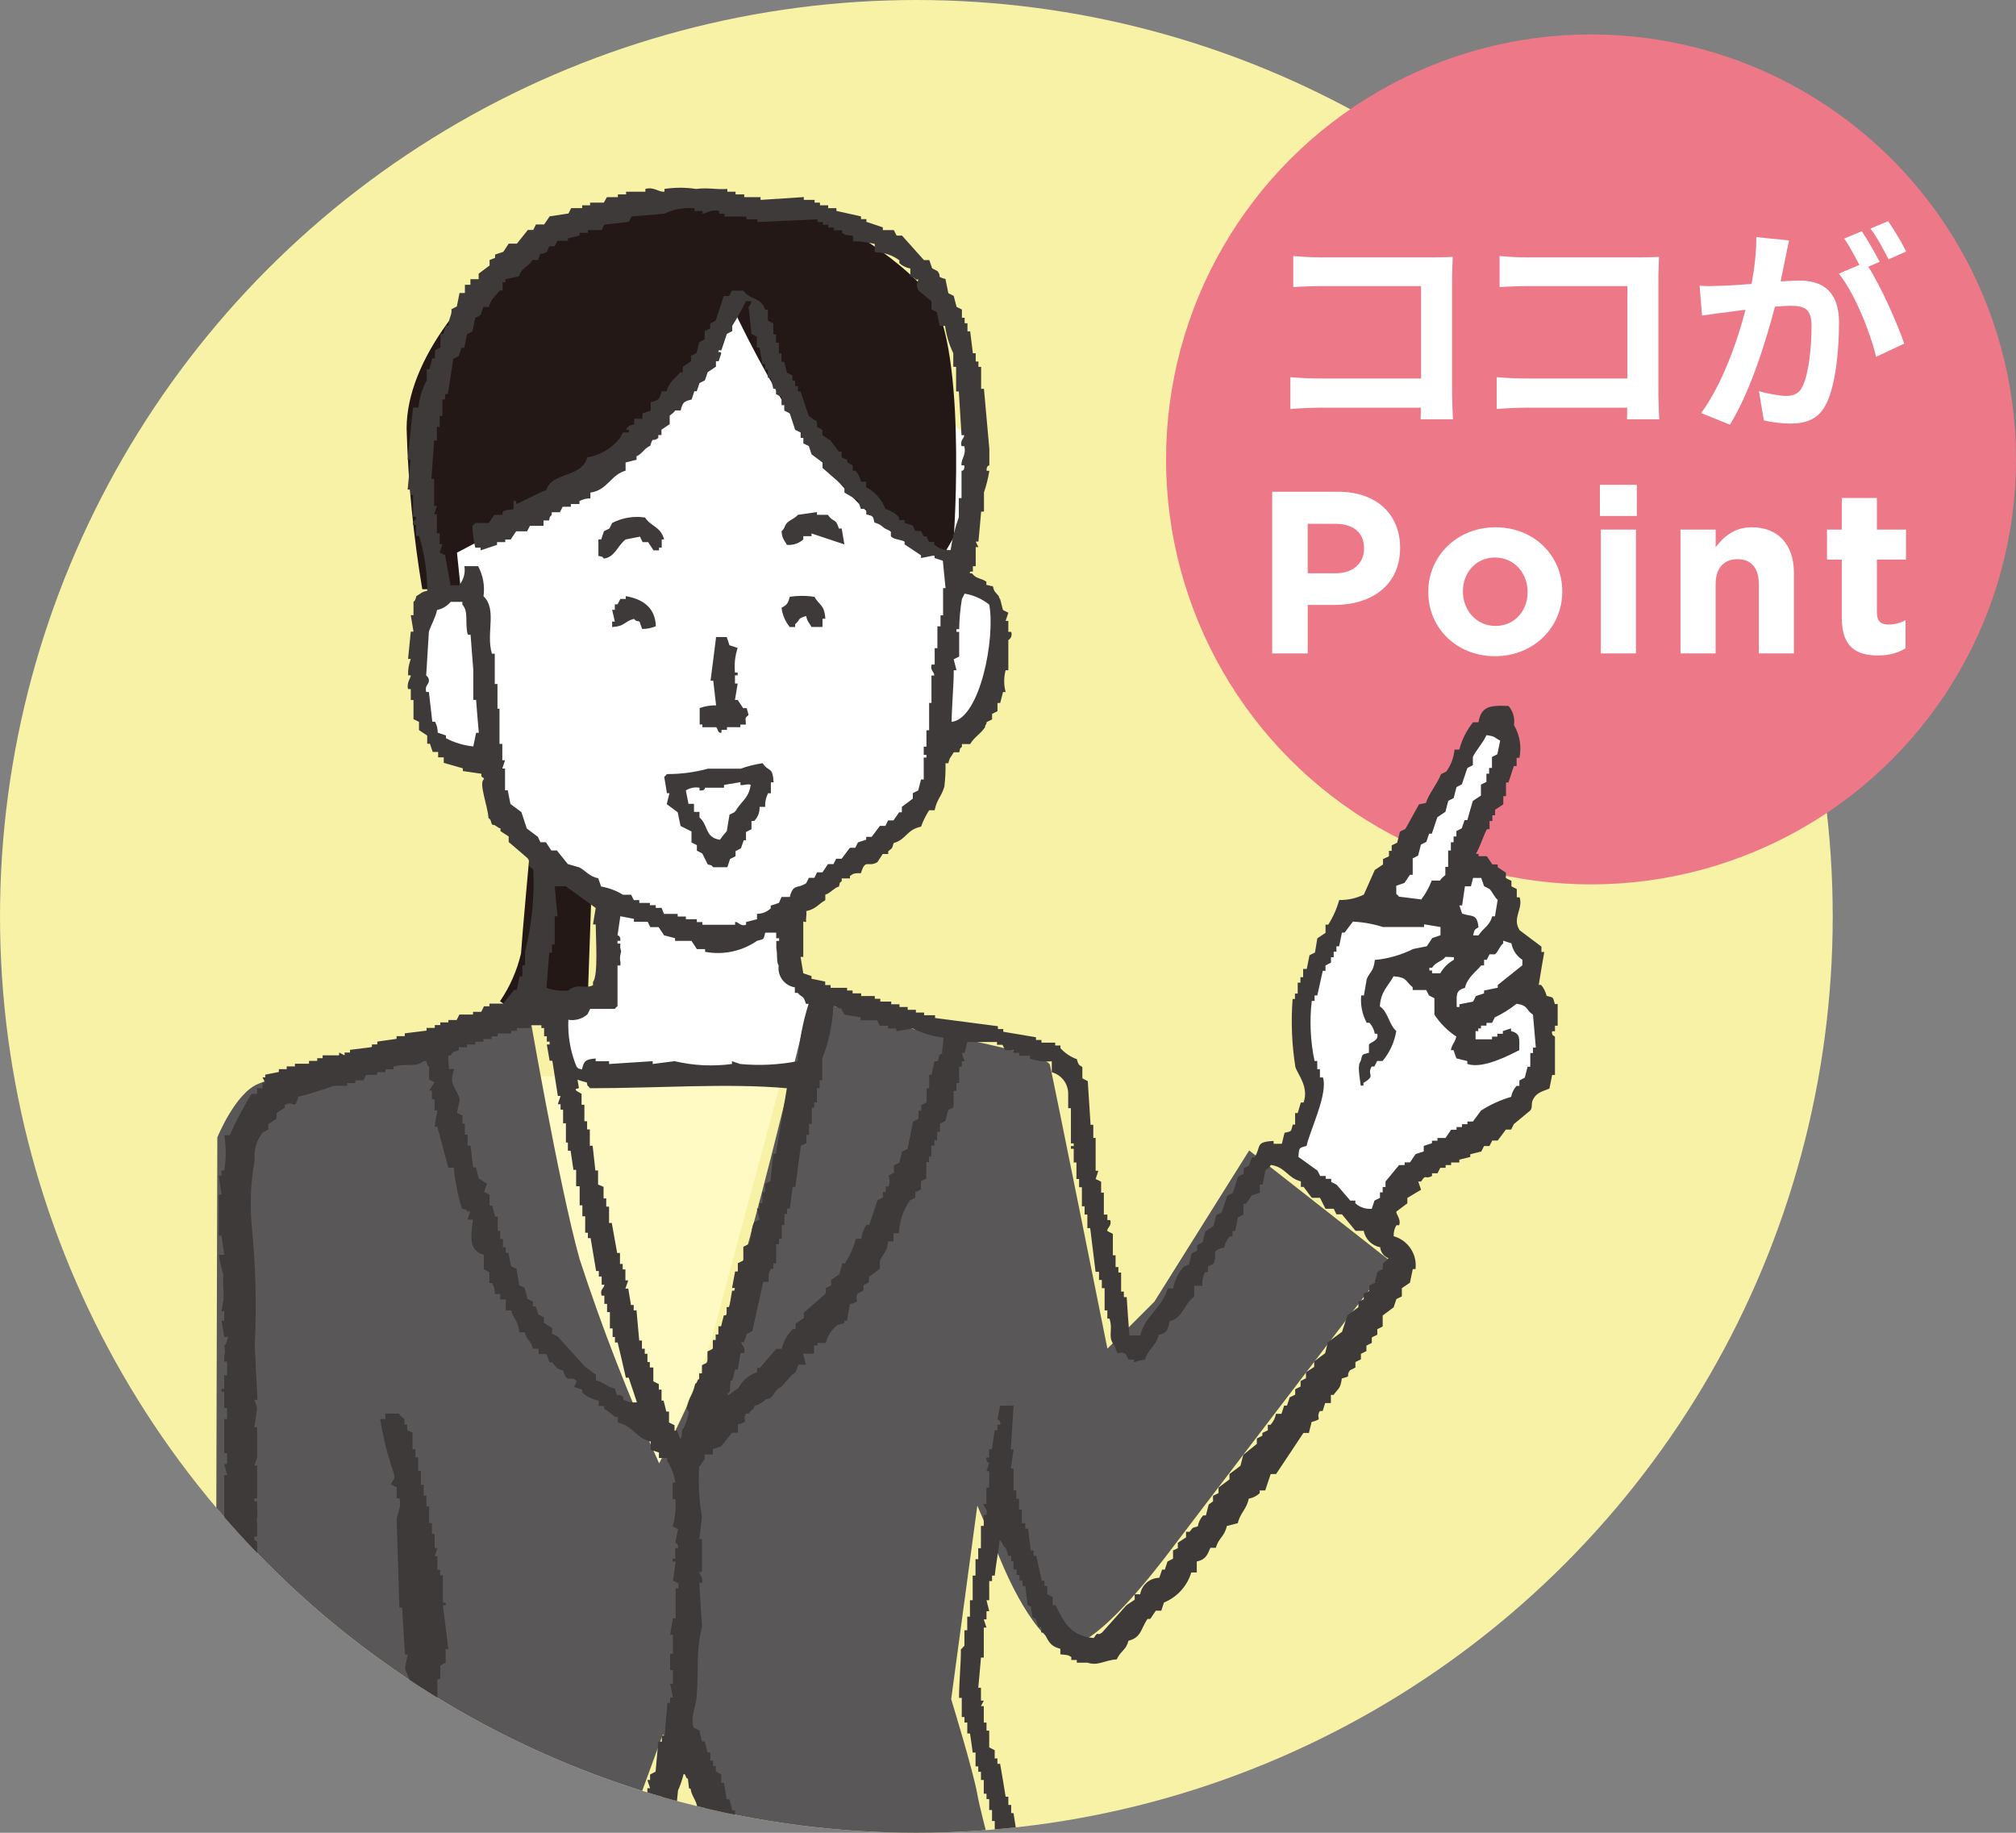 <?xml version="1.0" encoding="UTF-8"?>
<svg xmlns="http://www.w3.org/2000/svg" xmlns:xlink="http://www.w3.org/1999/xlink" viewBox="0 0 550 500">
  <rect x="0" y="0" width="550" height="500" fill="#808080" stroke="none"/>
  <defs>
    <style>
      .cls-1 {
        fill: none;
      }

      .cls-2, .cls-3, .cls-4, .cls-5, .cls-6 {
        fill-rule: evenodd;
      }

      .cls-2, .cls-7 {
        fill: #fff;
      }

      .cls-3 {
        fill: #fffac4;
      }

      .cls-4 {
        fill: #595757;
      }

      .cls-8 {
        fill: #ed7888;
      }

      .cls-9 {
        fill: #f7f2a5;
      }

      .cls-5 {
        fill: #3e3a39;
      }

      .cls-6 {
        fill: #231815;
      }

      .cls-10 {
        clip-path: url(#clippath);
      }
    </style>
    <clipPath id="clippath">
      <circle class="cls-1" cx="250" cy="250" r="250"/>
    </clipPath>
  </defs>
  <g id="svg">
    <rect class="cls-1" width="550" height="500"/>
  </g>
  <g id="_レイヤー_4" data-name="レイヤー 4">
    <circle class="cls-9" cx="250" cy="250" r="250"/>
    <g>
      <circle class="cls-8" cx="434.06" cy="125.33" r="115.94"/>
      <g>
        <path class="cls-7" d="M387.57,114.38c.06-.97.06-2.01.06-3.16h-27.75c-2.37,0-5.84.18-7.85.37v-8.7c2.13.18,4.87.36,7.61.36h28.05v-25.19h-27.32c-2.56,0-5.84.12-7.55.24v-8.46c2.25.24,5.42.37,7.55.37h30.61c1.76,0,4.32-.06,5.36-.12-.06,1.4-.18,3.83-.18,5.6v31.52c0,2.13.12,5.35.24,7.18h-8.82Z"/>
        <path class="cls-7" d="M443.86,114.38c.06-.97.06-2.01.06-3.16h-27.75c-2.37,0-5.84.18-7.85.37v-8.7c2.13.18,4.87.36,7.61.36h28.05v-25.19h-27.32c-2.56,0-5.84.12-7.55.24v-8.46c2.25.24,5.42.37,7.55.37h30.61c1.76,0,4.32-.06,5.35-.12-.06,1.4-.18,3.83-.18,5.6v31.52c0,2.13.12,5.35.24,7.18h-8.82Z"/>
        <path class="cls-7" d="M488.09,65.58c-.37,1.58-.73,3.47-1.03,4.99-.37,1.83-.85,4.02-1.28,6.21,2.01-.12,3.83-.24,5.05-.24,6.39,0,10.89,2.86,10.89,11.5,0,7.12-.85,16.73-3.41,21.97-2.01,4.2-5.29,5.54-9.92,5.54-2.25,0-5.17-.37-7.18-.85l-1.34-7.97c2.31.67,5.84,1.28,7.42,1.28,2.01,0,3.53-.61,4.5-2.62,1.64-3.35,2.43-10.53,2.43-16.49,0-4.81-2.07-5.48-5.84-5.48-.97,0-2.43.12-4.14.24-2.37,9.13-6.75,23.31-12.29,32.19l-7.85-3.16c5.84-7.91,9.98-19.96,12.11-28.17-2.13.24-4.02.49-5.17.67-1.7.18-4.81.61-6.69.91l-.67-8.15c2.19.18,4.2.06,6.39,0,1.89-.06,4.75-.24,7.79-.49.85-4.62,1.34-9.01,1.28-12.78l8.95.91ZM509.7,72.76c3.53,5.54,8.03,15.7,9.8,20.99l-7.67,3.59c-1.58-6.69-5.84-17.34-10.16-22.7l5.6-2.37c-1.22-2.31-2.74-5.23-4.14-7.18l4.81-2.01c1.52,2.25,3.65,6.08,4.87,8.34l-3.1,1.34ZM515.23,70.75c-1.28-2.56-3.23-6.15-4.93-8.4l4.81-2.01c1.64,2.31,3.89,6.15,4.93,8.28l-4.81,2.13Z"/>
        <path class="cls-7" d="M347.06,134.15h18.02c10.52,0,16.89,6.24,16.89,15.25v.13c0,10.21-7.94,15.5-17.83,15.5h-7.37v13.23h-9.7v-44.11ZM364.45,156.39c4.85,0,7.69-2.9,7.69-6.68v-.13c0-4.35-3.02-6.68-7.88-6.68h-7.5v13.49h7.69Z"/>
        <path class="cls-7" d="M389.66,161.56v-.13c0-9.7,7.81-17.58,18.34-17.58s18.21,7.75,18.21,17.46v.13c0,9.71-7.81,17.58-18.34,17.58s-18.21-7.75-18.21-17.46ZM416.76,161.56v-.13c0-4.98-3.59-9.33-8.89-9.33s-8.76,4.22-8.76,9.2v.13c0,4.98,3.59,9.33,8.89,9.33s8.76-4.22,8.76-9.2Z"/>
        <path class="cls-7" d="M436.48,132.26h10.08v8.51h-10.08v-8.51ZM436.74,144.48h9.58v33.78h-9.58v-33.78Z"/>
        <path class="cls-7" d="M458.48,144.48h9.58v4.79c2.21-2.84,5.04-5.42,9.89-5.42,7.25,0,11.47,4.79,11.47,12.54v21.87h-9.58v-18.84c0-4.54-2.14-6.87-5.8-6.87s-5.99,2.33-5.99,6.87v18.84h-9.58v-33.78Z"/>
        <path class="cls-7" d="M502.47,168.68v-16.01h-4.03v-8.19h4.03v-8.63h9.58v8.63h7.94v8.19h-7.94v14.43c0,2.21.95,3.28,3.09,3.28,1.76,0,3.34-.44,4.73-1.2v7.69c-2.02,1.2-4.35,1.95-7.56,1.95-5.86,0-9.83-2.33-9.83-10.15Z"/>
      </g>
    </g>
    <g class="cls-10">
      <g>
        <path class="cls-2" d="M374.38,248.56l31.99-52.99c3.03.36,5.3,2.96,5.25,6.01-.26,5.34-11.65,34.14-11.65,34.14,0,0,8.67,3.68,10.21,6.41,1.2,3.24,1.88,6.66,2.02,10.11,0,0,5.82,7.84,5.73,10.56s-.48,7.62-.48,7.62c2.56,2.62,4.04,6.1,4.16,9.76-.69,7.03-2.25,13.95-4.64,20.6-1.92,4.32-16.29,10.72-16.29,10.72l-16.54,10.33-6.78,14.11-27.71-20.22,8.22-16.86c-1.63-7.83-2.87-15.75-3.71-23.71,0-4.99,13.09-27.87,13.09-27.87l7.13,1.28Z"/>
        <path class="cls-4" d="M183.67,490.53l16.41,27.48-35.47-.48,17.76-30.2,1.3,3.2Z"/>
        <path class="cls-2" d="M266.59,121.97l-4.09,37.02s5.95-.85,9.6,8.89-2.21,24.6-5.88,27.64c-3.68,3.04-7.87,6.78-7.87,6.78,0,0-3.74,16.51-10.68,22.39-6.94,5.88-16.44,13.12-16.44,13.12l-16.19,9.6-1.6,19.39,11.49,4.51-2.94,22.39h-37.85l-31.48-1.34-3.2-19.2,15.1-1.47.43-25.59-26.68-22.39-4.64-13.53s-16.47-5.47-19.2-16.24c-2.72-10.77,3.04-36.32,3.04-36.32,1.35-.69,2.8-1.17,4.29-1.41.12-4.09-.15-8.18-.8-12.22l4.48-26.68s27.45-22.39,41.21-33.98c11.53-9.07,24.52-16.11,38.41-20.82l61.52,59.47Z"/>
        <path class="cls-3" d="M141.95,293.82s24.7-.64,36.73-.35c12.03.29,34.78,0,34.78,0,0,0-17.09,63.32-19.2,71.44-2.1,8.12-14.59,35.19-14.59,35.19,0,0-20.19-38.39-26.04-60.4-5.85-22.01-11.68-45.88-11.68-45.88Z"/>
        <path class="cls-6" d="M144.67,230.97l16.67,13.09-.93,26.78-6.08,2.21s-6.41,1.53-11.17,2.34c-2.44.03-4.82-.76-6.75-2.24,2.69-3.95,4.64-8.37,5.73-13.02.29-4.77,2.53-29.15,2.53-29.15Z"/>
        <path class="cls-6" d="M199.53,83.19c6.1,12.96,13.1,25.48,20.94,37.47,5.92,8.69,12.99,16.54,21.03,23.32,4.32,2.99,10.68,7.04,10.68,7.04l4.83,1.09,3.2-5.56s3.9-54.65-7.42-67.18-30.86-22.82-37.07-22.74-16,0-16,0c0,0-34.19-5.6-52.76,7.39-18.57,12.99-36.03,34.03-36.03,52.87.41,14.7,1.84,29.36,4.27,43.86h10.5l-1.03-9.98s28.54-14.65,39.83-23.9c11.29-9.24,30.28-32.25,35.01-43.67Z"/>
        <path class="cls-4" d="M221.16,272.68l28.54,8.22s35.93,6.41,36.73,9.6,15.69,77.42,15.69,77.42l12.8-12.8,25.88-41.27,38.65,30.3s-53.78,70.38-59.32,77.74-20.7,27-29.06,27.26-17.6-22.39-17.6-22.39l-6.84-16-7.13,52.79s6.01,19.55,7.13,25.94,7.87,30.49,7.87,30.49l-67.79-2.05-25.86-44.79-16.41,44.79-102.91-.83-2.56-90.67.32-116.11s4.83-12.03,11.17-14.65c6.34-2.62,41.59-13.3,41.59-13.3l31.99-8.12s8.38,48.88,14.1,69.3c6.19,18.95,13.43,37.53,21.69,55.67,0,0,10.08-19.42,17.72-39.09,7.65-19.68,22.18-83.97,23.62-87.45Z"/>
        <path class="cls-5" d="M257.95,76.21l.77,3.77,1.47.74.77,2.99,1.47.74v2.24h.74v1.5h.77v2.21h.74c.26,2.02.51,4,.74,5.98h.77v2.24h.74v1.47h.74v5.98h.77c.48,5.47.99,10.94,1.47,16.41v4.48s-.85,0-.74,1.47h.74c-.32,2.01-.81,3.99-1.47,5.92v5.21h-.77c-.22,2.72-.48,5.47-.74,8.19h-.74l.74,1.5h-.74v5.21h-.77v1.47h-.74c-.32,1.03.29,0,.74.77.96,1.18,2.46,1.09,3.68,1.98v.9c.51,0,1.28.35,1.76.35.43,1.66.51,1.31,1.38,2.43.26,0,.38,1.06.61,1.06l.77,2.99,1.47.74-.74,2.24h.74v2.99h.77c.33.83,0,1.78-.77,2.24v8.22h-.74c-.52,1.95-.52,4,0,5.95h-.71l-.77,2.99h-.74v2.24l-1.47.74v1.5l-1.5.74c0,.77-.43.64-.43,1.41-1.38,1.98-2.85,2.56-4.06,4.58h-2.24v.74c-.83.85-.29,0-.74,1.5h-1.5c-.71,1.34-1.03,1.15-1.47,2.99h-.77c.05,2.14-.06,4.28-.32,6.41-.85,2.82-1.95,3.2-2.65,6.41h-1.49c-.91,1.4-1.65,2.91-2.21,4.48-4.03.85-3.97,3.49-7.49,4.48-.51,1.85-.35,1.21-1.47,2.24v.74h-1.5l-1.47,2.24c-2.69,1.53-3.2-1.12-4.48,2.99-1.71,0-1.98,0-2.99.77v.65h-2.24v.74c-.85.85-.32,0-.77,1.5-1.25.26-2.46,1.92-3.71,2.18v1.53c-1.98,1.12-2.53,2.4-5.21,2.99.22.74-.19,2.14,0,2.88-.48.26-.29-.16-.8,0v9.6h-.74l.74,4.48,2.24.74v.74l3.74.77v.96h1.47v.74h4.5v.74h1.5v.77h2.34v.74h3.72v.74h1.5v.77h2.99v.74h2.24v.74h2.24v.77h2.24v.74h2.24v.74h2.99v.75l17.15,2.24v.77h1.45v.74l8.93,1.5v.74h1.5v.74h3.74v.77h1.44v.74c1.23,1.35,2.76,2.38,4.48,2.99.51,2.3,1.18,1.57,1.5,2.24v2.99l1.47.77.77,11.9h.74v3.58h.64v8.97h.74l-.74,2.24,1.5.74v2.99h.74v5.98h.96v1.5h.77c.54,1.63-1.03,2.21-.77,2.99l1.5.77v5.85h.74v3.2h.77v1.5h.74v5.21h.75v1.5h.77c.22,3.49.48,6.94.74,10.43h2.99c1.06-5.06,6.11-7.65,7.45-12.8h1.5c.4-2.17,1.38-4.19,2.82-5.85l1.5-.74.74-2.99,1.5-.74v-1.5l1.47-.74.74-2.99,2.24-1.47.77-2.99,1.47-.77,1.5-4.48,1.5-.74,1.47-4.48,1.5-.74v-1.56l1.47-.74.77-2.24h.74c1.95-2.99,0-4.22,5.21-4.48v.77h2.24l.74-2.99c2.08-.51,1.66-.19,2.24-2.24h.64v-3.14h.71l.85-2.88h.74c1.5-4.16-1.47-7.55-2.21-9.6-.99-6.17-1.25-12.43-.77-18.65h.64v-1.47h.75v-2.99h.74v-1.49h.74v-2.24h.99l.74-3.74,1.5-.74.64-3.87,2.24-1.5v-2.24h.74c1.32-2.08,2.33-4.34,2.99-6.72,2.32.05,4.63-.45,6.72-1.47l2.99-6.72,2.24-1.5v-1.47l1.63-.77v-1.47h.74v-1.5l1.5-.74.74-2.99,1.5-.77,3.71-6.69,1.89-.38c.74-2.5,3.2-5.34,4.09-7.84l1.47-.74c1.27-1.76,2.05-3.82,2.24-5.98h1.31c.7-2.72,1.98-5.27,3.74-7.45h1.47c.77-4.27,2.94-4.7,8.22-4.45,1.24,1.44,1.77,3.34,1.47,5.21,1.59,2.69,2.13,5.87,1.5,8.93h-.77v2.24h-.75l-1.47,4.48h-.67v3.74h-.74v2.24l-2.24,1.47v1.5h-.74v1.57h-.77v2.24h-.74c-1.21,2.43-1.71,4.51-2.99,6.72h.74v.64h2.24l1.5,2.24h1.47v.77l2.24,1.47v1.5l1.5.74v1.5l1.47.74v2.26h.77c1.03,3.2-2.14,5.6,0,8.97l5.95,4.48v1.47h.77c-.51,2.99-1.03,5.98-1.5,8.97h.64c.73.87,1.24,1.89,1.5,2.99,2.05.54,1.66.22,2.24,2.24h.78v5.91h-.74v1.5h-.77c-.29,1.25.74,1.31.77,1.5v10.43h-.77l-.74,3.71c-2.02.83-3.49,1.06-4.48,2.99-.64,1.31,0,2.02-.74,2.99l-4.48,3.71-.74,1.5h-1.44l-2.24,2.99h-1.47l-.77,1.5h-1.47l-.77,1.5-2.99.74v.74l-2.99.74v.77h-2.24v.71h-1.5v.74h-1.47l-.74,1.5h-1.5v.74c-2.21,1.09-1.44-.77-2.99,1.5h-.77l.77,2.24-3.74,2.24v1.47l-2.99,2.24c-.22.58,1.38,2.14.74,3.74h-.74c-.54.9-.79,1.94-.74,2.99,3.93,1.11,6.46,4.92,5.95,8.97h-.74l-.77,3.71-2.21,1.5v2.24l-1.5.74-.74,2.24-2.99,2.24v2.99l-1.47.74v1.5l-1.5.74v1.5l-1.47.74v1.5l-1.5.74v1.5l-1.5.74v1.5l-1.47.74c-1.41,1.92.8,1.38-2.24,2.24-.38,2.94-.96,2.62-2.24,4.48h-.74v2.24h-1.57l-.68,2.17h-.77c-1.31,2.34,1.28,1.98-2.24,2.99l-.74,2.99h-1.5c-2.46,3.74-4.96,7.45-7.45,11.2h-1.47l-1.5,4.48h-1.5v.74c-.83.78-1.87,1.31-2.99,1.5-.61,2.99-2.27,3.71-2.99,6.69l-2.99.77c-.64,2.94-2.24,3.2-2.99,5.95h-1.5c-.85,2.02-1.31,3.2-3.71,3.74v2.99h-1.5c-1.12,3.72-3.86,6.73-7.45,8.19l-.74,2.24h-1.5l-1.5,2.24h-.74c-1.85,2.59-1.63,5.06-5.21,5.95-.67,2.65-2.05,2.62-3.2,5.09-3.49.22-4.99,1.85-7.97.9h-2.92v-.74h-1.5v-.81c-1.03-.67-1.28-.51-2.99-.74v-1.49c-2.94-.8-3.2-2.11-4.48-4.45h-.74v-1.5h-.74l-.77-2.24-.99-.51c.26-.74-.48-1.98-.22-2.72l-.99-.51-.64-5.25h-.74v-1.47h-.85v-1.5h-.77v-1.5h-.85v-2.21h-.64v-1.5h-.77l-.74-2.24c-.74,0-.9-1.98-1.63-1.98-.26,2.5-1.09,6.94-1.34,9.6h-.74v1.5h-.77v5.21h-.74l.74,2.99h-.74v2.24h-.74l.74,2.24h-.74v8.19h-.77c-.22,2.75-.48,5.47-.74,8.22h.74v3.52h.77l-.77,1.5h.77v4.48h.74v2.2h.74v4.58l1.5.77v2.24h.74v1.47h.74c.51,2.99,1.03,5.98,1.5,8.97h.74v2.24h.77v2.24h.64c.51,3.2.99,6.41,1.5,9.6l1.47.74c.51,2.99.99,5.98,1.5,8.97h.74c1.19,2.33,1.95,4.85,2.24,7.45h-5.85l-6.72-20.12v-4.49h-.74v-2.99h-.77v-2.99h-.74v-1.47h-.74v-3.74h-.77v-2.24h-.74v-1.47h-.74v-3.77h-.77c-.22-1.71-.48-3.49-.74-5.21h-.74v-2.99h-.77v-1.5h-.74v-5.21h-.74c0-4.48.51-8.8.51-13.28.48-.26.48-.64.96-.9v-4.28h.77v-3.71h.74v-4.48h.74v-6.72h.77v-4.48h.74v-2.99h.74v-6.09h.77v-2.99h.74c.48-1.71-.85-2.02-.74-2.99h.74v-4.48h.74v-4.48h-.74l.74-2.21c-.59-.24-.91-.89-.74-1.5h.74v-2.24h.77c.22-1.71.48-3.49.74-5.21h.74v-1.5h.74c.21-.6-.11-1.25-.71-1.46,0,0-.02,0-.02,0l.74-3.74h3.65c-.26,3.97-.51,7.97-.74,11.93h.74c-.26,1.71-.51,3.49-.74,5.21h.74v5.98h.74v2.24h.77v2.99h.74v3.71h.96v1.5h.77c.22,1.98.48,3.97.74,5.95h.74v1.5h.74c.51,2.24.99,4.48,1.5,6.72h.74v1.47h.77v2.24l1.47.77v2.21h.77c2.34,4.64,4.03,8.41,10.43,8.97,1.47-2.24.67-.32,2.24-1.47l6.72-7.51,2.21-1.47v-1.5h1.5c.42-2.56,2.62-4.45,5.21-4.48l.77-2.24h.74l.74-2.21,1.5-.77v-2.24l1.31-.61v-1.49l2.24-1.47v-1.52h.96c.99-1.09.35-.99,2.24-1.47.19-1.12.7-2.16,1.47-2.99h.74l.77-2.99,1.18-.85v-1.52l1.5-.74v-1.5l2.99-2.24v-1.46l2.99-2.24.77-2.99,3.71-2.99v-1.47l1.5-.77v-.74l1.5-.74v-1.5h.74c.77-.84,1.28-1.87,1.47-2.99h1.5l.74-2.24h.77l.74-2.24,1.5-.74v-1.48l1.47-.74v-1.5l1.47-.75v-1.63l2.24-1.47v-1.5l2.99-2.24.74-2.99,3.87-2.85,1.47-4.48,2.99-2.24v-1.44l1.47-.74v-1.5l1.5-.74v-1.47l1.47-.77.77-2.99,1.47-.74v-1.5c.32-.43.99-.61,1.5-1.47-1.24-.5-2.11-1.66-2.24-2.99-2.27-.43-4.05-2.21-4.48-4.48h-2.24l-3.71-4.51h-1.5l-.74-1.5h-2.24l-1.5-2.99h-2.23l-2.24-2.99h-.75v-1.5c-3.74-.96-4.13-3.9-8.19-4.48-.38.77-1.41,1.31-1.5,1.5l-.74,3.85h-.77v2.24l-2.24.74-1.5,2.24h-.74v2.99l-1.5.74-.74,3.71h-.74v1.5h-.77c-.75.84-1.26,1.88-1.47,2.99-4.35,1.15-1.47,1.44-2.99,4.48l-1.47.74v1.5h-.77c-.62,1.14-.88,2.45-.74,3.74h-2.24v2.99c-2.85,1.92-2.85,5.66-6.72,6.72-.43,2.34-.71,3.2-2.99,3.71-.74,3.2-2.91,3.77-3.71,6.72-1.02.12-2.03.37-2.99.74v-.74h-1.5l-.74-1.5c-2.34-1.31-2.02,1.31-2.99-2.24-2.18-2.37-.38-4.13-1.47-7.45h-.58v-2.24h-.74v-6.05h-.76v-2.24h-.77v-2.22h-.94c-.48-3.97-.99-7.97-1.47-11.93h-.77v-3.71h-.75v-2.24h-.74v-5.21h-.77v-2.24h-.72v-4.5h-.74v-3.74h-.77v-.74h.77v-.73h-.77v-9.61h-.74v-3.85c.05-2.78-1.8-5.23-4.48-5.95v-2.99c-2.01.18-4.04-.07-5.95-.74v-.77h-2.91v-.77h-1.6v-.74h-2.24l-.74-1.47h-1.5v-.77h-8.09l-.77,2.99h-.74l.74,2.24h-.74v1.47h-.74v4.49h-.74v2.14h-.77v4.49l-1.47.74-.77,2.99-1.47.74v2.24h-.77v2.24h-.74v1.5h-.85v2.99h-.64v1.5h-.73v4.48l-1.47.74v2.24l-1.5.74v1.5l-1.5.74c-1.83,2.64-2.87,5.76-2.99,8.97h-1.5v2.24h-1.47c-.22,2.85-1.41,3.42-2.24,5.21v2.24l-2.99,2.24v1.47l-1.5.77v1.47l-1.5.74c-1.34,2.34,1.34,1.98-2.21,2.99l-.77,4.48h-.74v.74c-.99,0-.77.35-1.76.35-1.63,1.25-2.79,3-3.29,4.99h-2.24v.69h-.96v2.24h-2.99l.77,2.99h-2.02c-.58,1.47-.43,1.66-1.21,2.46-.74,0-3.2,3.77-3.87,3.77-2.14,1.47-1.47,2.91-3.77,3.2-.88.89-1.99,1.52-3.2,1.82,0,.85-.54.74-1.5,2.08h-.74c-1.38,2.27,1.34,1.98-2.24,2.99v2.24h-1.6l-2.99,3.74-2.24.74v1.47h-2.24v1.44c-.48,0-.99,1.79-1.5,1.79-.29,4.64-.03,9.3.77,13.88-.26,1.98-.51,3.97-.74,5.95h.74v8.97h-.73c0,.93,1.15,1.25.74,2.99h-.74c.22,3.97.48,7.97.74,11.93-1.76,7.01-.8,11.23-1.5,19.39,0,1.71-1.85,5.66-.74,8.19l1.5.77.74,2.99h.74l.77,2.99h.75v2.24h.74v1.5h.77v1.47l1.47.77v2.34h.74l.77,4.48h.74l.74,2.99h.77v2.11c1.66,3.71,4.96,6.01,5.95,10.46h1.5l.74,2.99c3.2.83,2.82,3.39,4.96,5.18-.43,1.18,1.89,2.4,1.79,4.38-2,.24-4.02.24-6.01,0-.83-.85,0-.29-1.47-.74-.71-1.34-1.06-1.18-1.5-2.99l-2.99-.74c-.77-1.82-3.42-4.35-4-6.91h-.96c-.26-.74-2.24-2.62-2.5-3.36h-.74l-.77-3.74h-.71v-2.3l-1.5-.74v-1.53h-.74l-.74-2.99h-.67c0-1.47-1.71-3.42-1.71-4.89l-.51-.26c0-.51-.26-2.08-.26-2.59-.77,0-.43-1.25-1.18-1.25-.37,1.55-.89,3.06-1.53,4.51-.26,2.5-.48,4.99-.74,7.45-.74.51-1.06.99-1.79,1.5,0,1.25-.43,2.5-.43,3.74h-.77c-.93,2.24-.35,2.75-.77,4.45h-1.47c.17,2.11-.36,4.21-1.5,5.98h-1.51v.74h.73c.35,1.03-1.89,1.76-2.24,2.24v1.5h-.74v.74c-.51,0-1.41,1.12-1.92,1.12-1.18,1.12-3.97-.32-6.41-.38l.77-3.71h.74v-1.5l1.47-.74v-2.24l2.24-1.5v-1.47l1.5-.77c.51-3.2.99-6.41,1.5-9.6l1.47-.74v-2.99h.77v-2.21h.74v-2.24h.74l-.74-2.24h.74v-1.5l1.5-.77c.26-2.72.48-5.47.74-8.19h.98v-1.63h.77c.22-2.99.48-5.95.74-8.93h.74v-1.5h.77l-.77-3.74h.77v-3.71h-.77v-4.45h.77v-5.21h-.77l.77-4.48h.74v-8.19h.74v-1.34l-1.47-.74c.22-1.76.48-3.49.74-5.21h-.85v-.77h.74v-2.88h.74c.16-.61-.15-1.25-.74-1.5l.74-3.71-1.47-.74c.73-2.41.98-4.94.74-7.45h-.74v-4.48h.74c-.3-2.13-1.06-4.18-2.24-5.98v-.74h-2.24v-1.5l-2.24-.74v-2.24c-4-.99-4.83-4.27-8.97-5.21v-1.5h-.74c-.91-.85-1.92-1.6-2.99-2.24v-.74h-1.5v-1.5c-1.67-.3-3.22-1.06-4.48-2.21v-.77l-2.21-.74.74-1.5c-1.76-2.05-2.59,1.06-3.74-2.99-2.11-.58-1.79-.93-2.99-2.24h-.74l-.77-2.24h-2.21v-1.44h-1.53c-.64-2.56-1.53-1.92-2.24-4.48h-1.46c-.29-3.2-1.53-3.39-2.24-5.98h-1.47v-2.99h-1.5v-1.5h-1.47c.04-1.05-.23-2.09-.77-2.99h-.74v-2.99l-1.5-.74v-3.97c-4.45-1.15-3.42-5.76-2.99-9.6h-1.47l.74-2.24h-.74c-.85-.83,0-.29-1.5-.74-1.13-3.64-1.88-7.4-2.24-11.2h-1.5l-2.99-11.17h-.74l.74-4.48h-.74v-2.99h-.74v-2.4h-.77l1.5-2.24-1.5-.74v-3.54s-.43,0-.74-1.5h-.74c-2.11,1.82-5.21.51-8.22,1.5v.74h-2.24v.77h-2.24v.74h-2.99l-.74,1.5h-2.2v.74h-2.24v.74h-3.68c-3.14,1.17-6.35,2.16-9.6,2.99-1.34,4.16-.99.71-3.74,2.24v.77l-2.24,1.47v1.5l-2.24,1.47v1.5l-1.47.74c-1.74,2.07-2.55,4.76-2.24,7.44-1.13,6.15-1.38,12.43-.77,18.65,1.04,10.63,1.3,21.32.77,31.99.22,4.99.48,9.95.74,14.91h-.83l.74,2.24c-.26,1.76-.51,3.49-.74,5.25h.74v8.19l-.74,2.24h.74v8.97h-.74v.8h.74v2.24c.11.83.11,1.67,0,2.5-.26,0,0,1.41,0,1.41v3.44h-.74c-.26,1.28.67,1.25.74,1.47v8.22h.74c-.35.97-.6,1.97-.74,2.99v11.93h.74v.99h-.73c-.22,1.53.74,1.5.74,1.5.43,1.79-.74,1.92-.74,2.99h.74v1.5c-.6.21-.93.86-.74,1.47h.74v1.5h.76c.19.63-.15,1.29-.77,1.5-.19,1.44.77,1.47.77,1.47l-.77,3.74h.77l-.77,2.24h.77l-.77,2.24h.77v1.47c-.62.21-.96.88-.77,1.5h.77v2.24l-.77,2.24h.77c.22,1.6-.77,1.47-.77,1.47v8.22h.77c.15.61-.18,1.25-.77,1.47-.19,1.34.77,1.5.77,1.5.22,1.34-.77,1.47-.77,1.47-.19,1.06.61-.29.77.77l-.77,1.47h.77v.77h-.77v12.8c.64,4.93.9,9.91.77,14.88-2.04,1.17-4.38,1.69-6.72,1.5-.64-.85,0,0-.77-.77-.22-6.94-.48-13.92-.74-20.86.41-5.73.16-11.48-.74-17.15.26-3.2.48-6.41.74-9.6h-.73c-1.28-4.86.85-10.91,0-14.17h-.74v-12.8h-.77l.77-9.6h-.77v-2.99h-.74c-.17-.61.15-1.25.74-1.47l-.74-2.24c.73-.49,1.03-1.41.74-2.24h-.74c.26-2.5.48-4.96.74-7.45,0-1.71-.77-2.02-.74-2.99h.74v-11.94h.77l-.77-2.99h.77v-2.99h-.77v-9.31h.77v-2.99h-.77v-4.47h-.74v-.77h.74v-3.71h.77v-3.74h-.77c-.1-.84-.02-1.69.22-2.5-.26-1.25,0-.74-.22-1.98.35,0,.48-.19,1.06-2.24h-1.06l-.74-4.41h.74v-2.24c0-1.06-.8.29-.74-.77.26,0,.26-2.3.51-2.3.22-3.2-.26-3.77,0-7.01-.51-1.86-.93-3.75-1.25-5.66h1.47c-.26-1.71-.48-3.49-.74-5.21h-.74v-11.2h.74c-.26-1.71-.51-3.46-.74-5.21h.74v-1.41h.74c.54-3.18.54-6.42,0-9.6h1.5c1.72-3.9,3.71-7.67,5.96-11.3h1.5v-1.51h1.49v-1.47h.74l-.74-1.5h.74v-.74l3.71-.74v-.77h2.14v-.74h2.24v-.74h3.85v-.77h2.24v-.74h1.47v-.77h4.5v-.77l1.5.77v-.77h1.47v-.74l5.98-.74v-.74h1.47v-.77l5.25-.74v-.74h2.24v-.77l5.95-.74v-.74h2.24v-.77h1.5v-.74h2.21v-.64h2.24l.77-1.5h3.71v-.74h2.24l.74-1.5h1.5v-.74h3.74l2.99-3.74h.74l.74-3.71h.77v-2.99h.74v-3.79c1.85-7.31,2.6-14.86,2.24-22.39-2.27-1.6-.32-1.06-1.5-2.99-1.71-1.5-3.46-2.99-5.21-4.48v-1.5l-2.24-1.47v-.77c-.74,0-1.21-.93-1.98-.93s-.32-1.44-1.28-1.82c-.22-3.42-2.82-9.83-1.21-10.65-.48-.96,0,0-.74-.77v-.71l-5.06-.74v-.74l-5.21-1.5v-1.49h-1.53v-1.47h-1.47l-.77-2.24h-.74v-2.23l-2.24-1.5v-2.24l-1.5-.74v-5.22h-.74v-2.99h-.74c-.48-1.76.83-3.2.74-3.74h-.74c-.05-1.53.2-3.05.74-4.48h-.74c.26-2.46.48-4.96.74-7.45h.74l-.74-4.48h.74v-3.71s.48,0,.77-1.5c1.34-.71,1.15-1.03,2.99-1.47-.01-5.07-.77-10.11-2.24-14.96h-.85v-2.99h-.79c-.2-.6.13-1.26.73-1.46.01,0,.02,0,.04-.01v-.77h-.77v-5.91h-.74v-1.5h-.74c.26-2.46.48-4.96.74-7.45v-.74h-.74c.48-4.74.99-9.44,1.47-14.17h1.5c.23-2.61.99-5.15,2.24-7.45v-2.99h.74l.77-2.99h.74v-2.2l1.5-.77v-3.72h.74l.74-2.24h.74c-.22-1.5,1.03-2.99.77-4.48l1.47-.74.74-3.68h1.47v-2.24h1.5v-1.53h2.24v-1.5l2.99-2.24v-1.5l1.5-.58v-.9l2.24-.74,1.47-2.24h2.24l2.99-3.74h1.47l.74-1.5h2.24l1.5-2.21,5.13-.77.74-1.47h2.99v-.77h2.17v-.73h3.74l.85-1.5h2.99v-.74h2.24v-.74h5.26v-.75c2.43-.67,3.65.96,5.21.74v-.74c2.86-.44,5.77-.44,8.64,0,3.52-.43,5.02.22,8.51,0v.75h2.24v.74h2.37v.74h4.45v.76l11.8-.77v.77h2.94v.74h1.47v.74h2.24v.77h2.24v.75l6.72,1.5v.74h1.47v.75l4.48,1.5v.74h2.99l.77,1.5h1.47l5.98,6.69h1.47l.77,2.24,1.47.77c1.4,1.79-.71,1.28,2.3,2.21ZM149.18,68.76l.67-1.57h1.47l.77-1.5h2.85v-.67l3.2-.74v-.77h2.24v-.74h3.74l.74-1.5,6.7-.74.74-1.47,8.97-.77c2.55-1.22,5.38-1.73,8.19-1.47v.75h2.24v.74c.67,0,2.62-1.38,4.48-.74v.74h1.47v.77h5.98v.74h2.99v.75l16.41-.74v.74h1.47v.74h1.5v.77h1.5v.74h2.24v.75c1.06.67,1.28.54,2.99.77v1.45c1.99.05,3.97.31,5.91.77v2.24c2.42,0,4.77.78,6.72,2.21v.77c.83.77,1.87,1.28,2.99,1.47v2.24c1.5.43.64,0,1.5.77h.75c-.62.9-.62,2.09,0,2.99l3.52,2.94v2.24l1.47.74.77,3.74h1.47c.35,2.59,1.11,5.1,2.24,7.45v3.71h.77v6.72h.74c.26,4,.48,7.97.74,11.93h.74c0,.96-1.18,1.25-.74,2.99h.74c.64,2.46-.96,3.52-.74,5.25h.74c.22,1.57-.74,1.47-.74,1.47v7.45h-.74v5.21c-1.05,2.91-1.8,5.91-2.24,8.97-1.64.14-3.26-.41-4.48-1.5v-.74h-1.39l-.74-1.5h-.74l-.74-1.47h-1.51l-.74-1.5-2.24-.74v-.74h-1.5v-.77c-1.01-1.07-2.29-1.84-3.71-2.24-.94-2.57-2.82-4.69-5.25-5.95v-1.5h-1.41c-.23-1.11-.75-2.15-1.5-2.99h-.75v-1.47l-1.5-.77v-.74l-1.53-.64v-1.6h-.77l-2.24-2.99-2.24-1.5v-1.47l-1.47-.77v-1.47l-2.24-1.5c-.74-2.24-1.5-4.48-2.24-6.72h-.72v-1.47h-.77v-1.5h-.74v-1.41l-1.5-.74-.74-2.99h-.74v-2.24h-.71v-2.96h-.77v-2.26h-.74v-2.99l-1.5-.77v-2.96h-.74c-1.03-3.49-4.13-2.56-5.95-5.21h-3.1l-.74,1.47h-1.5l-2.21,6.74-1.5.77v1.32l-1.5.74v2.24l-1.47.77-.77,2.99-1.47.74v1.5l-2.24,1.47v1.5h-.67c-1.44,1.71-3.2,2.78-3.74,5.21h-1.38c-.54,2.18-.8,2.46-2.99,2.99v2.27l-2.24.77v1.47h-2.24v1.5c-1.76.54-1.34.19-2.24,1.5h.77v.74h-1.63l-.74,1.47c-2.22,2.84-5.42,4.75-8.97,5.34-1.57,5.63-9.6,3.87-11.2,8.93-1.63.43-7.84,3.87-8.19,3.74v-.77h-.74v2.24c-1.71.26-1.92,0-2.99.77v.74h-2.24l-1.5,2.24h-3.71c-.64.83,0,0-.77.74.05,2.02.31,4.02.77,5.98h1.47v.74l4.48-1.5v-.74h2.24v-.71h1.47l1.5-2.24h2.99l.77-1.5h3.71v-1.47h1.5c.43-1.5,0-.64.74-1.5v-.74h2.24l.74-1.5h2.24v-.75h2.34v-.77c.9-.53,1.94-.79,2.99-.74v-1.6c4.74-.67,5.5-4.86,9.6-5.98v-2.24l2.99-.74v-.99c1.21-.26,2.46-2.5,3.71-2.75.93-2.99.54-.8,2.24-2.24v-.76h.85v-1.47l2.24-1.5v-2.24c0-.22,1.09-.74,1.5-1.5h1.5c.51-2.14.8-2.46,2.99-2.99l.74-2.24h.64l.77-2.24,1.47-.74.77-2.24,2.24-1.5v-1.47h.74l.74-2.24c-.58-.74-.99.29-.74-.74h.74l1.5-4.48,1.47-.77v-1.44c1.38-2.17,2.63-4.41,3.74-6.72h1.5c-.48,1.5,0,.64-.77,1.5l.77,7.45,1.47.74v2.99h.74l.77,4.48h.74v1.5h.74v2.24h.77l.74,2.99h.74v1.5l1.5.74v2.24h.74v1.47l1.5.77,1.47,4.48,1.5.74v1.47h.74v1.5l1.5.74.74,2.24,2.99,2.24v1.48l5.98,5.21v1.5l3.71,2.21.77,2.24h1.47v1.5c2.05.58,1.71.19,2.24,2.24,2.56.71,1.92,1.6,4.48,2.24v1.47c.54.9,2.88.93,3.74,1.5v.74l4.48,2.99v.74l3.71-.74v.74l2.24.74c.26,2.5.51,4.99.74,7.45h-.67v7.45h-.7v2.99h-.85v5.95h-.74v4.48h-.85c-.43,1.76.8,1.98.74,2.99h-.77v7.47h-.64v7.45h-.73v4.48h-.74v2.24h.74v.74h-.74v5.98h-.74l-.77,2.99-1.47.74v1.5l-2.99,2.24v1.47h-.74l-1.54,2.22h-1.47l-.74,1.5h-1.5l-2.24,2.99h-1.5v.77l-2.24.74-.74,1.47h-1.47l-2.24,2.99h-1.5l-.74,1.47h-1.5l-1.5,2.24h-1.47l-.74,1.5h-1.49l-.74,1.47c-2.56,1.66-3.46,0-4.48,3.74h-2.24l-.71,1.63-2.24.74v.74c-1.01.97-2.35,1.5-3.74,1.5v1.47l-2.99.77v.74c-1.71.54-2.05-.9-2.99-.74v.74h-8.94v-.74h-1.5v-.77h-2.99v-.74h-2.24v-.72h-3.74l-.64-1.63h-1.6v-.74h-1.6v-.61h-2.88v-.77h-1.5l-.74-1.47h-2.24c-1.82-1.12-3.84-1.89-5.95-2.24l-.77-2.24c-2.62-.58-3.2-1.95-5.21-2.99l-3.1-.9-2.99-3.71h-1.5l-1.5-2.24h-1.47l-.74-1.5-2.99-2.24-1.47-4.48-2.99-2.21-.74-3.74h-.74v-5.94h-.74l.74-2.24h-.74v-4.48h-.77v-9.6h-.55v-6.74h-.74v-8.27h-.77c-1.71-5.6,1.5-12-2.3-15.68.39-2.82-.12-5.69-1.47-8.19h-3.74c.3,1.87-.23,3.78-1.47,5.21h-2.3c-.51-2.72-.99-5.47-1.5-8.19l-1.47-.77.74-2.24h-.74v-2.99h-.77v-5.21h-.74l.74-2.24h-.74v-7.41h-.74c.22-3.49.48-6.97.74-10.43h.74v-3.74h.77v-2.99h.73v-4.48h.74v-1.47h.74c.51-3.2,1.03-6.41,1.5-9.6l1.5-.77.74-2.24h.74l.77-3.71,1.47-.77.77-3.71,1.47-.74.74-2.24h1.5c.61-2.24,1.76-2.91,2.99-4.48h.77v-2.24h.74v-.83l3.71-.77c.77-2.56,2.5-2.46,3.74-4.48h1.5c.93-3.04.35-.83,2.27-2.21h.09ZM230.37,148.52l-8.97-2.99v.74h-2.24v.9c-1.22,1.09-2.85,1.63-4.48,1.47-.8-1.53-1.18-1.31-1.47-3.71.96-.8.74-1.44,1.47-2.24s2.21-1.25,2.99-2.24l5.21-.74v.74h2.99c1.47,2.24,2.11.71,2.99,3.74h.77l.74,4.33ZM170.7,147.17c-2.11,1.47-2.94,4.89-5.95,5.21-.85-.85,0-.29-1.5-.74v-4.48h.77l.74-2.24,1.5-.74.74-1.5c2.76-1.44,5.9-1.96,8.97-1.5,1.66,2.53,4.27,2.43,5.21,5.98h-.65v2.24h-.74v.74h-1.5l-1.47-2.24h-1.5l-.74-1.5-3.88.77ZM224.38,171.04h-2.99c-.71-1.34-1.03-1.18-1.47-2.99-2.53.74-1.44.93-2.99,2.24v.77h-1.47c-1.23-1.5-2-3.32-2.24-5.25,1.47-.83,1.71-1.06,2.24-2.99,2.23-.35,4.49-.35,6.72,0,1.38,2.37,2.75,2.11,2.99,5.98h-.77l-.02,2.24ZM260.18,182.85h.77l-.77-2.99,1.5-.74v-6.74h-.74v-.74h.74c.04-2.75.29-5.48.74-8.19l.74-1.5c2.46.4,4.77,1.43,6.72,2.99,1.71,9.02-2.46,31.1-10.26,31.99.03-4.14.58-9.87.58-14.09h-.01ZM174.45,169.57c-1.5-.43-.64,0-1.5-.74-2.78.74-2.27,1.98-5.95,2.24v-1.5h.74l-.74-3.2h.74v-1.5h.74l.77-1.47h1.46v-.77c4.48.77,8.06,2.99,8.22,8.22-1.19.49-2.46.74-3.74.74l-.72-2.01ZM122.94,164.2h3.2v.74c1.82,1.98.58,5.13,1.5,8.22h.74c.26,3.2.48,6.41.74,9.6v8.19h.77c.22,2.99.48,5.95.74,8.97h-.74l-.77,3.71c-2.61-.26-5.14-1.02-7.45-2.24v-.74l-2.25-.77c.02-1.04-.24-2.07-.74-2.99h-.74l-.93-8.12h-.74c-.43-1.79.67-1.92.74-2.99.05-.6-.23-1.18-.74-1.5.26-3.97.51-7.94.74-11.93.58-1.85,1.79-3.85,2.24-5.95,1.45-.29,2.75-1.06,3.69-2.2ZM195.28,173.79h2.99l.74,2.24,2.24.74c-.72,2.16-.97,4.45-.74,6.72h.74v.74h-.74v2.24h.74l-.74,4.48h.74l1.5,2.24h.99c0,.26.48,1.66.48,1.89-1.18.93-.74.67-.74,2.59h-1.5v.71h-3.65v.74h-1.5v.77c-1.15.19-.96-1.28-1.47-1.5h-3.74v-.74h-.74v-4.48c1.43-.53,2.95-.78,4.48-.74l-.77-6.72h-.74c.48-3.87.99-7.84,1.5-11.8l-.08-.1ZM387.65,245.36l-5.98-.74c-.64-.83,0,0-.74-.74v-2.24l2.24-.77,1.47-2.21h.77v-4.48l1.47-.77.77-2.99,1.47-.74.77-2.24h.74l1.5-4.48,2.21-1.5.77-2.99,1.47-.74.77-2.99,1.47-.77,1.5-4.45,1.5-.77v-2.24c.9-1.92,2.75-3.77,3.71-5.95,2.4.29,2.18.67,3.74,1.5l-.77,3.71-1.47.74v2.99h-.77v1.57h-.74v2.24l-1.5.74v2.99l-2.21,1.47c-.51,1.76-1.03,3.49-1.5,5.21h-.74l-.77,2.24-1.47.77v1.47h-.77v1.58h-.74v2.24h-.74v4.48h-.77v2.26c-.58.39-1.08.89-1.47,1.47h-2.24c-.71,1.87-1.69,3.63-2.91,5.21l-.06-.09ZM208.73,220.12h-1.5c.07,1.43-.46,2.83-1.47,3.85h-.74v2.24l-1.5.77v2.24h-.61l-.77,2.21-1.47.77v1.38l-1.5.77-.74,2.24h-3.87c-.83-.85,0-.32-1.47-.77l-1.5-2.99-1.47-.77v-1.5l-1.47-.74v-2.99l-2.99-1.5-.77-3.74-2.99-2.21.74-2.99h-.69l-.74-4.48c.83-.61,0,0,.74-.74,3.78.02,7.55-.48,11.2-1.47h8.93c1.94-.69,3.94-1.2,5.98-1.5,1.71,2.59,2.72.71,2.99,5.21h-.74v2.99h-.77c-.59,1.15-.86,2.45-.77,3.74h-.03ZM187.1,215.64c1.11-.71,2.45-.97,3.74-.74v.74c1.6.19,1.47-.74,1.47-.74h5.21v-.77l4.48-.74v.74c.77.26,2.05-.43,2.82,0-.58,3.42-1.92,3.9-3.87,6.62,0,.51-.43.26-.43.74l-1.5.77-.74,4.48c-.68.73-1.3,1.51-1.85,2.34-4.09-.48-3.2-4.03-5.6-6.08v-1.5h-1.5v-2.21h-1.5l-.72-3.65ZM401.89,239.51h2.21l.78,2.26,1.47.74c.9.93,1.28,2.14,2.24,2.99l-.74,4.48h-.75c-.74,2.69-2.5,3.2-3.74,5.21h-1.47c.48-1.76.19-1.38,1.47-2.24-.43-3.74-1.57-2.75-4.48-3.71l-.74-2.24h.75l.77-5.21h1.63l.59-2.27ZM154.33,241.76l8.19,5.95-.74,4.48h.74c0,3.39.74,14.01-.74,15.68v.9c-1.92,1.12-4.45-.67-6.72,1.47-2.02.17-4.06-.08-5.98-.74l.77-9.6h.74v-2.24h.74v-7.69h.77l-.77-8.19h3ZM172.95,250.69v.77h3.73l.74,1.47h2.26l1.5,2.24,2.99.77v.74h4.48l1.47,2.24h2.24v.74c4.93.94,10.04-.13,14.17-2.99,2.05-.58,1.71-.19,2.24-2.24h2.99v1.53h.8v.74h-.77v1.82c.38,2.62,0,3.81.64,4.89-.38,2.85,1.58,5.49,4.42,5.95v1.5h.77c1.31,1.53,1.5.43,2.24,2.99h.74c-1.6,5.08-2.6,10.33-2.99,15.65-5.16,1-10.44,1.26-15.68.77l-2.24-.77v.77c-5.22.7-10.52.44-15.65-.77l-5.98.77v-.77l-11.9.77v-.77h-3.65v-.74c-2.72.26-3.2.58-3.74,2.99-1.47-.43-.64,0-1.47-.74-1.68-4.05-2.44-8.42-2.24-12.8,1.88.31,3.79-.24,5.21-1.5l.74-1.47h6.72c.64-.85,0,0,.74-.77v-11.07h.77c.22-1.53-.43-1.15.16-3.65.26,0-.43-1.57-.16-1.57v-.77h-.77v-.74h.77c.16-1.41-.77-1.5-.77-1.5l.77-5.21,3.72.72ZM360.87,293.93h-.77v-2.24h-.73v-2.24h-.74c-1.13-5.38-1.39-10.91-.76-16.38h.77v-1.5h.74c.51-2.24.99-4.48,1.5-6.72h.74v-1.47l1.5-.77v-1.47h.74v-1.51h.74v-1.47h.74l.77-3.74h.74l2.24-2.99c2.78.13,5.54.62,8.19,1.47h11.23v-.74l4.48.74v2.24l-2.24.77-1.5,2.24-3.71.74c-3.27,1.64-6.82,2.66-10.46,2.99-.32,3.2-1.38,3.2-2.21,5.21l-.77,4.48h-.74c-.25,2.58.27,5.17,1.5,7.45h.74c.77.83,1.28,1.87,1.47,2.99h.64c.64,1.95-1.92,2.27-2.24,2.99v2.21c-2.05.58-1.71.19-2.24,2.24-.99,1.28-.29,4.06,0,6.72h.74v-.74c3.62-2.18.8-1.95,2.24-4.48h.74l.77-1.5h1.47c1.96-2.35,3.25-5.18,3.74-8.19-2.05-1.79-2.18-5.15-4.48-6.72.26-4.13,2.21-5.41,3.74-8.19,3.81.26,3.2,1.38,5.21,2.99v.74h3.69l.77,1.5,1.47.74v4.48c1.57,2.38,3.6,4.42,5.98,5.98-.51,2.02-1.03,1.66-1.5,3.71h.74l.77,2.24,2.99.74v.77c4.27,1.57,12-2.69,14.17-3.74,0-3.2.43-4.51-2.24-5.21v-.74l-2.24.74v.74h-1.5v.77h-1.45v.74h-4.49v-2.24h.74v-.74h.74v-.77h1.5v-.74h1.52l.74-1.5c2.12-1,4.12-2.25,5.95-3.71,3.2.43,2.46,1.63,4.48,2.99l.77,8.97h-.77v1.47h-.74v3.74h-.74l-.77,2.99-1.47.77v1.47h-.77c-.76.84-1.27,1.88-1.47,2.99-2.91.85-5.68,2.11-8.22,3.74l-2.21,2.99h-1.5v.74h-1.5v.77h-1.47v.74h-1.5l-1.5,2.24h-2.21v.74h-1.5v.69l-2.24.74v1.5l-2.24.74-1.5,2.24h-1.47v.74h-1.51l-3.71,4.48v1.5h-.77v1.47h-.74v1.5l-1.5.74-.74,2.24c-1.64.14-3.26-.41-4.48-1.5v-.74h-1.38l-3.74-4.35-1.47-.74v-.85h-1.5v-.77h-1.5l-.74-1.47-5.21-3.74c.26-2.53,0-2.4,2.24-2.99.8-4.03,5.88-14.11,4.47-18.65ZM404.09,263.38h.79v-1.53h.74l.74-1.5h1.5c.77-.58,1.31-2.24,2.24-2.99v-.74l2.24.74c.34,1.84,1.42,3.46,2.99,4.48v1.5l-6.72,5.38v.74l-3.73.77v.77l-2.24.74-.74,1.5-3.74.74v.74h-.74c0-3.2-.43-4.51,2.24-5.21.68-2.85,2.86-4.25,4.43-6.11h0ZM396.64,261.14v.71c-1.55.86-2.84,2.13-3.71,3.68h-2.24v-.77h-.74v-.74h.74c1.12-1.71,2.5-1.57,3.71-2.99l2.24.1ZM210.25,346.14h.74v-1.5h.74v-5.21h.8v-1.5h.74v-3.71h.74v-2.99h.72v-1.5h.77c.26-1.98.48-3.97.74-5.95h.74c.51-3.74.99-7.49,1.5-11.2l1.52-.72v-2.24h.72v-2.99h.74v-4.47h.67v-1.41h.74v-3.85h.74v-2.21h.74v-5.98c1.78-4.52,2.79-9.31,2.99-14.17.74-.22,1.44.83,2.18.58.26.99.54.67.8,1.66l4.48.74v.83h4.48l.74,1.47h2.24v.77h2.27v.74l4.48-.74c2.63,1.3,5.47,2.14,8.38,2.5,0,1.76-.38,2.62-.38,4.38-1.47.43-.43,1.21-1.31,2.05h-.74l-.83,3.68h-.64v3.71h-.68v3.85l-1.47.74v1.5h-.77v2.24l-1.47.74c-.51,2.5-.99,4.99-1.5,7.45l-1.5.77-.74,2.99-1.5.74v2.05l-1.47.74c.41.95.41,2.04,0,2.99h-.74v1.47h-.77v1.5l-1.47.74c-.77,2.24-1.5,4.48-2.24,6.72h-.77c-.78,1.13-1.26,2.44-1.41,3.81h-1.5c-.63,2.38-1.64,4.65-2.99,6.72h-.74l-.77,2.99-2.24,1.5v1.5l-1.47.74v1.47l-5.98,5.25v1.47l-2.24,1.5v1.47h-.74c-1.51,1.47-2.56,3.35-3.04,5.41h-1.5l-4.48,5.21h-.74v1.18c-2.27.73-4.15,2.35-5.21,4.48-.51,0-2.34,1.79-2.82,1.79s.61-.93.61-1.15c0-.96.08-1.93.22-2.88h.43l.77-2.99h.74l.74-4.48h.96c.51-1.71-.74-1.95-.77-2.99h.77l.74-2.24,1.5-.74,2.99-13.44h1.47c0-1.73-.12-2.43.62-3.55ZM122.22,287.94h.71c1.28-1.71.38-.51,2.24-1.5v-.74h2.24v-.74h2.27v-.77h2.21v-.74h2.24v-.74h1.63v-.77h3.71v-.74h1.5v-.74h3.74v-.77h2.99v.77h.74v2.24h.74v1.47h.77v.77h-.77l.77,4.45h.74c.51,3.2.99,6.41,1.5,9.6h.74l-.74,2.24h.74v1.5h.69v3.71h.77v5.25h.54v2.24h.74l.77,5.21h.74v4.48h.96v5.21h.74v2.99h.77v4.48h.74v1.47h.74c.51,2.99.99,5.98,1.5,8.97h.74v1.5h.77v2.24h.74c0,.96-1.31,1.21-.74,2.99h.74v2.24h.74v2.24h.77v4.45h.74v2.34h.64v1.5h.74c.77,3.2,1.5,6.41,2.24,9.6h.77c.74,2.24,1.47,4.48,2.24,6.72-1.3.16-2.61-.11-3.74-.77v-.74c-1.89-1.28-1.47.8-2.24-2.24-2.5-.58-2.85-1.66-5.21-2.24v-1.52l-2.99-2.24c-2.5-2.75-4.99-5.47-7.45-8.22l-1.5-.74v-1.5l-2.24-1.47v-1.51l-1.47-.74-.77-2.24h-.77v-1.31l-1.5-.74-.74-2.99-1.5-.74-.74-4.48-1.47-.67-.74-3.71h-.74v-1.5h-.74v-2.24h-.77v-2.24h-.64v-3.87h-.74l-.77-2.99h-.72v-2.99l-1.5-.74.77-2.24-2.24-1.47-.74-2.99h-.77c-.26-1.98-.48-3.97-.74-5.95h-.77v-2.99h-.77v-2.99h-.64v-2.21l-1.5-.77.77-3.71c-.99-3.2-3.2-3.94-1.5-8.22h-1.48l-.19-3.75ZM160.06,295.24c.26,1.25,0-.35.19.9.83.64,0,0,.74.74,18.43,0,37.61-1.44,53.68,0l-2.99,17.91h-.74c-.26,2.5-.51,4.96-.74,7.45l-1.48.72v2.24h-.74v2.99h-.77v1.5h-.72l.74,2.99-1.47.77c-.99,1.71-.58,4.16-1.5,5.95l-1.47.74v3.74l-1.5.74v2.24h-.74l-.83,4.51h.77v.74h-.77l-.74,4.48h-.74v2.24h-.77l-.74,2.99h-.74v2.24h-.74v1.5h-.77v2.4l-1.47.74v2.99l-1.5.74v2.24h-.76v1.5c-.77.51-.32.9-1.09,1.38-.74,3.2-1.53,3.2-2.3,6.41,0,.61.61,1.03.54,1.44-.31,1.47-.78,2.91-1.41,4.27-.74.22-.22,2.62-.96,2.88l-.77-2.24h-.74v-1.5l-1.5-.74v-2.99h-.74l-.74-2.99h-.56v-2.99h-.74v-1.5l-1.5-.77v-3.77h-.96v-1.5h-.65v-2.24h-.73v-1.38h-.77v-2.23h-.74c-.26-2.75-.51-5.47-.74-8.22h-.77v-1.47h-.74l-.74-4.48h-.78l.77-2.24h-.77v-2.99h-.74v-1.5h-.74v-2.99h-.77c-.48-2.75-.99-5.47-1.47-8.19h-.74v-4.46h-.77v-2.24h-.73v-3.14l-1.5-.64v-3.85h-.74c-.26-2.24-.51-4.48-.74-6.72h-.77v-4.47h-.74v-2.23h-.74v-4.49h-.77v-2.99l-1.47-.85c-.35-.99.26-.22.74-.77l-.38-2.24c.79.3,1.61.54,2.43.74l-.02-.02ZM105.09,385.65h3.74c.48.9,1.21,1.09,1.5,1.5v1.47h.74v1.5l1.47.74v4.48h.8v2.24h.74v3.71h.74v3.74h.77v2.99h.74v2.99h.74v4.48h.77v2.99h.74v3.85h.74l-.74,2.22h.74v3.71h.77v1.5h.74v7.45h.75v.74h-.74c.48,4,.99,7.97,1.47,11.93h-.74v3.74l-1.47.74v3.74h-.77v5.79l-1.47.77v3.71h-.77c-.48,2.5-.99,4.96-1.47,7.45h-.77l.77,5.21h-.77v2.24h-.74v1.5h-.75l.74,2.99h-.74v2.24h-.77c-.22,2.72-.48,5.47-.74,8.19h-.74v4.48h-.74v3.74h-.79v1.47h-.74v2.24h-.74v4.48h-.77c-.48,1.31-.32,1.95-.74,2.99-2.22.36-4.49.36-6.72,0-.13-.7-.13-1.41,0-2.11,1.28-.48.51-2.43,1.38-2.69-.54-2.05.43-3.2.8-5.21.79-6.5,2.1-12.92,3.94-19.2v-5.21h.74v-.74h-.26v-.99l.99-.51v-4.22l.99-.48c1.03-2.21.22-5.09.51-6.21h.74v-2.24h.77v-1.5h.74v-3.71h.74c1.03-3.2-1.12-5.88-1.47-7.45l.74-3.74h-.74l-.77-12.8h-.74c-.26-7.97-.51-16-.74-23.87,0-1.71,1.47-3.55.74-5.95h-.74v-2.99l-1.5-.74c0-1.03,1.25-1.21.74-2.99-1.7-4.85-2.95-9.84-3.74-14.91h1.47l-.11-1.5Z"/>
      </g>
    </g>
  </g>
</svg>